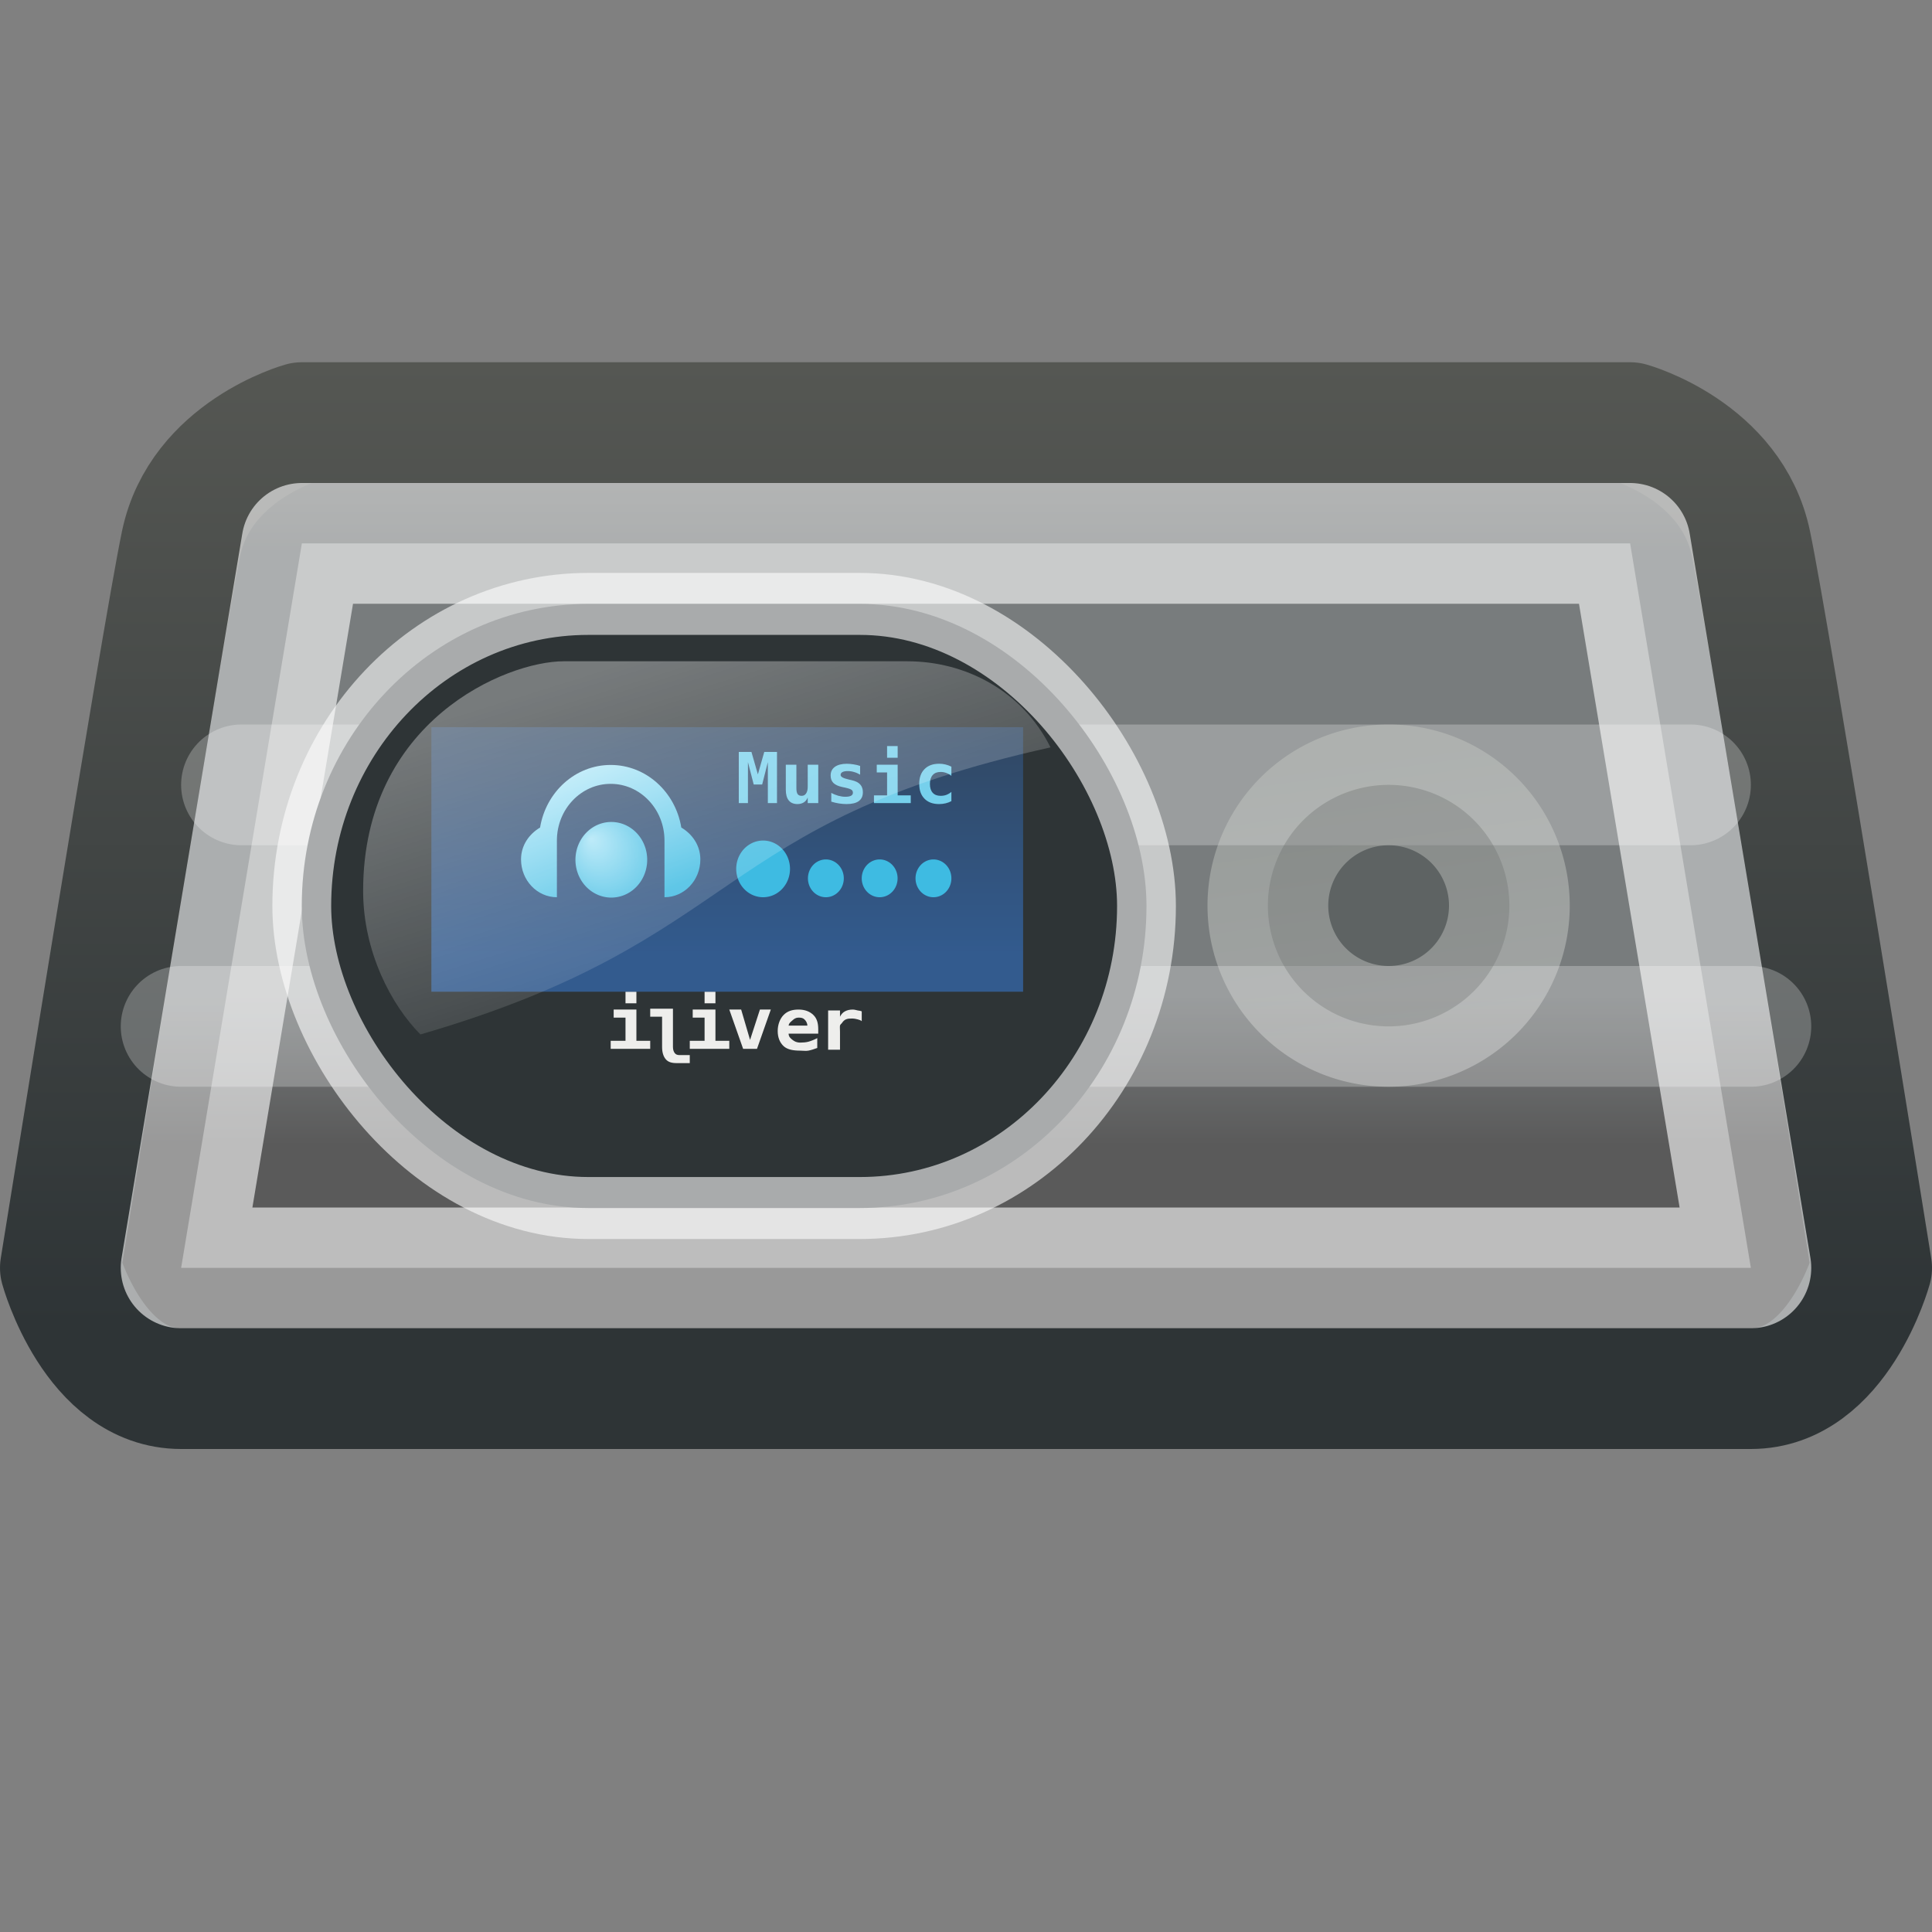 <?xml version="1.0" encoding="UTF-8" standalone="no"?>
<!-- Created with Inkscape (http://www.inkscape.org/) -->
<svg
   xmlns:dc="http://purl.org/dc/elements/1.1/"
   xmlns:cc="http://web.resource.org/cc/"
   xmlns:rdf="http://www.w3.org/1999/02/22-rdf-syntax-ns#"
   xmlns:svg="http://www.w3.org/2000/svg"
   xmlns="http://www.w3.org/2000/svg"
   xmlns:xlink="http://www.w3.org/1999/xlink"
   xmlns:sodipodi="http://sodipodi.sourceforge.net/DTD/sodipodi-0.dtd"
   xmlns:inkscape="http://www.inkscape.org/namespaces/inkscape"
   width="16"
   height="16"
   id="svg2160"
   sodipodi:version="0.32"
   inkscape:version="0.45.1"
   sodipodi:docbase="/storage/Development/Art/Tango/Players/iriver_T60/16x16"
   sodipodi:docname="multimedia-player-iriver-t60-black.svg"
   inkscape:output_extension="org.inkscape.output.svg.inkscape"
   inkscape:export-filename="/storage/Development/Art/Tango/Players/iriver_T60/16x16/multimedia-player-iriver-t60-black.png"
   inkscape:export-xdpi="90"
   inkscape:export-ydpi="90"
   version="1.0">
  <rect width="100%" height="100%" fill="#808080" stroke="none"/>
  <defs
     id="defs2162">
    <linearGradient
       id="linearGradient4792">
      <stop
         style="stop-color:#ffffff;stop-opacity:1;"
         offset="0"
         id="stop4794" />
      <stop
         id="stop4796"
         offset="0.2"
         style="stop-color:#d3d3d3;stop-opacity:1;" />
      <stop
         style="stop-color:#d3d3d3;stop-opacity:1;"
         offset="0.8"
         id="stop4798" />
      <stop
         style="stop-color:#888888;stop-opacity:1;"
         offset="1"
         id="stop4800" />
    </linearGradient>
    <linearGradient
       id="linearGradient4087"
       inkscape:collect="always">
      <stop
         id="stop4089"
         offset="0"
         style="stop-color:#ffffff;stop-opacity:1" />
      <stop
         id="stop4091"
         offset="1"
         style="stop-color:#2e3436;stop-opacity:1" />
    </linearGradient>
    <linearGradient
       id="linearGradient4079">
      <stop
         id="stop4081"
         offset="0"
         style="stop-color:#555753;stop-opacity:1" />
      <stop
         id="stop4083"
         offset="1"
         style="stop-color:#2e3436;stop-opacity:1" />
    </linearGradient>
    <linearGradient
       id="linearGradient4065">
      <stop
         id="stop4067"
         offset="0"
         style="stop-color:#d2e1f0;stop-opacity:1;" />
      <stop
         style="stop-color:#729fcf;stop-opacity:1;"
         offset="0.2"
         id="stop4069" />
      <stop
         id="stop4071"
         offset="0.8"
         style="stop-color:#729fcf;stop-opacity:1;" />
      <stop
         id="stop4073"
         offset="1"
         style="stop-color:#204a87;stop-opacity:1" />
    </linearGradient>
    <linearGradient
       id="linearGradient3383">
      <stop
         id="stop3385"
         offset="0"
         style="stop-color:#ffffff;stop-opacity:1" />
      <stop
         id="stop3387"
         offset="1"
         style="stop-color:#ffffff;stop-opacity:0;" />
    </linearGradient>
    <linearGradient
       id="linearGradient3685">
      <stop
         style="stop-color:#abe5f7;stop-opacity:1"
         offset="0"
         id="stop3687" />
      <stop
         style="stop-color:#3ebbe2;stop-opacity:1"
         offset="1"
         id="stop3689" />
    </linearGradient>
    <linearGradient
       id="linearGradient3469">
      <stop
         style="stop-color:#888a85;stop-opacity:1"
         offset="0"
         id="stop3471" />
      <stop
         style="stop-color:#2e3436;stop-opacity:1"
         offset="1"
         id="stop3473" />
    </linearGradient>
    <linearGradient
       id="linearGradient4454">
      <stop
         style="stop-color:#555753;stop-opacity:1"
         offset="0"
         id="stop4456" />
      <stop
         style="stop-color:#204a87;stop-opacity:1"
         offset="1"
         id="stop4458" />
    </linearGradient>
    <linearGradient
       inkscape:collect="always"
       id="linearGradient4443">
      <stop
         style="stop-color:#ffffff;stop-opacity:1;"
         offset="0"
         id="stop4445" />
      <stop
         style="stop-color:#ffffff;stop-opacity:0;"
         offset="1"
         id="stop4447" />
    </linearGradient>
    <linearGradient
       inkscape:collect="always"
       id="linearGradient3662">
      <stop
         style="stop-color:#2e3436;stop-opacity:1"
         offset="0"
         id="stop3664" />
      <stop
         style="stop-color:#3465a4;stop-opacity:1"
         offset="1"
         id="stop3666" />
    </linearGradient>
    <linearGradient
       inkscape:collect="always"
       id="linearGradient4370">
      <stop
         style="stop-color:#2e3436;stop-opacity:1"
         offset="0"
         id="stop4372" />
      <stop
         style="stop-color:#888a85;stop-opacity:1"
         offset="1"
         id="stop4374" />
    </linearGradient>
    <linearGradient
       inkscape:collect="always"
       id="linearGradient4362">
      <stop
         style="stop-color:#eeeeec;stop-opacity:1"
         offset="0"
         id="stop4364" />
      <stop
         style="stop-color:#d3d7cf;stop-opacity:1"
         offset="1"
         id="stop4366" />
    </linearGradient>
    <linearGradient
       id="linearGradient3173">
      <stop
         style="stop-color:#555753;stop-opacity:1"
         offset="0"
         id="stop3175" />
      <stop
         id="stop3181"
         offset="0.2"
         style="stop-color:#2e3436;stop-opacity:1;" />
      <stop
         style="stop-color:#2e3436;stop-opacity:1;"
         offset="0.8"
         id="stop3183" />
      <stop
         style="stop-color:#000000;stop-opacity:1"
         offset="1"
         id="stop3177" />
    </linearGradient>
    <linearGradient
       inkscape:collect="always"
       xlink:href="#linearGradient4362"
       id="linearGradient4368"
       x1="34"
       y1="22.571"
       x2="32.721"
       y2="13.358"
       gradientUnits="userSpaceOnUse" />
    <radialGradient
       inkscape:collect="always"
       xlink:href="#linearGradient4370"
       id="radialGradient4378"
       cx="34"
       cy="18"
       fx="34.663"
       fy="19.635"
       r="4.571"
       gradientUnits="userSpaceOnUse"
       gradientTransform="matrix(1,-1.6686157e-6,1.6686105e-6,1,-2.2407056e-5,9.878933e-5)" />
    <linearGradient
       inkscape:collect="always"
       xlink:href="#linearGradient3662"
       id="linearGradient4431"
       gradientUnits="userSpaceOnUse"
       gradientTransform="matrix(0.666,0,0,0.704,3.347,-3.404)"
       x1="23.5"
       y1="12.469"
       x2="23.5"
       y2="29" />
    <linearGradient
       inkscape:collect="always"
       xlink:href="#linearGradient4443"
       id="linearGradient4452"
       gradientUnits="userSpaceOnUse"
       gradientTransform="matrix(0.895,0,0,0.976,1.628,-3.687)"
       x1="16.779"
       y1="13"
       x2="20.051"
       y2="25" />
    <linearGradient
       inkscape:collect="always"
       xlink:href="#linearGradient3685"
       id="linearGradient3691"
       x1="15.179"
       y1="11.5"
       x2="16.568"
       y2="15"
       gradientUnits="userSpaceOnUse"
       gradientTransform="translate(0,1)" />
    <radialGradient
       inkscape:collect="always"
       xlink:href="#linearGradient3685"
       id="radialGradient3701"
       cx="52.5"
       cy="28"
       fx="51.94"
       fy="27.44"
       r="1.5"
       gradientUnits="userSpaceOnUse"
       gradientTransform="matrix(1.498,0,0,1.498,-26.149,-13.946)" />
    <linearGradient
       inkscape:collect="always"
       xlink:href="#linearGradient4443"
       id="linearGradient4119"
       gradientUnits="userSpaceOnUse"
       gradientTransform="matrix(0.895,0,0,0.976,1.628,-3.687)"
       x1="16.779"
       y1="13"
       x2="20.051"
       y2="25" />
    <linearGradient
       inkscape:collect="always"
       xlink:href="#linearGradient3662"
       id="linearGradient4123"
       gradientUnits="userSpaceOnUse"
       gradientTransform="matrix(0.666,0,0,0.704,3.347,-3.404)"
       x1="23.5"
       y1="12.469"
       x2="23.5"
       y2="29" />
    <radialGradient
       inkscape:collect="always"
       xlink:href="#linearGradient3685"
       id="radialGradient4125"
       gradientUnits="userSpaceOnUse"
       gradientTransform="matrix(1.498,0,0,1.498,-26.149,-13.946)"
       cx="52.5"
       cy="28"
       fx="51.94"
       fy="27.44"
       r="1.5" />
    <linearGradient
       inkscape:collect="always"
       xlink:href="#linearGradient3685"
       id="linearGradient4127"
       gradientUnits="userSpaceOnUse"
       gradientTransform="translate(0,1)"
       x1="15.179"
       y1="11.5"
       x2="16.568"
       y2="15" />
    <linearGradient
       inkscape:collect="always"
       xlink:href="#linearGradient3685"
       id="linearGradient4130"
       gradientUnits="userSpaceOnUse"
       x1="15.179"
       y1="11.5"
       x2="16.568"
       y2="15"
       gradientTransform="translate(0,0.5)" />
    <linearGradient
       inkscape:collect="always"
       xlink:href="#linearGradient3662"
       id="linearGradient4139"
       gradientUnits="userSpaceOnUse"
       gradientTransform="matrix(0.673,0,0,0.731,3.135,-4.168)"
       x1="23.5"
       y1="12.469"
       x2="23.5"
       y2="29" />
    <radialGradient
       inkscape:collect="always"
       xlink:href="#linearGradient3685"
       id="radialGradient4157"
       gradientUnits="userSpaceOnUse"
       gradientTransform="matrix(1.498,0,0,1.498,-26.149,-13.946)"
       cx="52.5"
       cy="28"
       fx="51.94"
       fy="27.44"
       r="1.5" />
    <linearGradient
       inkscape:collect="always"
       xlink:href="#linearGradient3173"
       id="linearGradient4075"
       gradientUnits="userSpaceOnUse"
       gradientTransform="matrix(0.319,0,0,0.306,0.34,0.911)"
       x1="24"
       y1="7.959"
       x2="24"
       y2="28" />
    <linearGradient
       inkscape:collect="always"
       xlink:href="#linearGradient4079"
       id="linearGradient4077"
       gradientUnits="userSpaceOnUse"
       gradientTransform="matrix(0.319,0,0,0.306,0.34,0.911)"
       x1="49.066"
       y1="6.822"
       x2="49.066"
       y2="32.943" />
    <radialGradient
       inkscape:collect="always"
       xlink:href="#linearGradient4087"
       id="radialGradient4085"
       gradientUnits="userSpaceOnUse"
       cx="34"
       cy="18"
       fx="32.01"
       fy="16.01"
       r="4" />
    <radialGradient
       inkscape:collect="always"
       xlink:href="#linearGradient4087"
       id="radialGradient3299"
       gradientUnits="userSpaceOnUse"
       cx="32.01"
       cy="16.01"
       fx="32.01"
       fy="16.01"
       r="4"
       gradientTransform="matrix(1,2.3109158e-2,-2.7406027e-2,1.186,0.435,-3.719)" />
    <linearGradient
       inkscape:collect="always"
       xlink:href="#linearGradient4362"
       id="linearGradient3303"
       gradientUnits="userSpaceOnUse"
       x1="34"
       y1="22.571"
       x2="32.721"
       y2="13.358" />
  </defs>
  <sodipodi:namedview
     id="base"
     pagecolor="#ffffff"
     bordercolor="#666666"
     borderopacity="1.0"
     inkscape:pageopacity="0.0"
     inkscape:pageshadow="2"
     inkscape:zoom="16.061622"
     inkscape:cx="32.463025"
     inkscape:cy="10.480608"
     inkscape:current-layer="layer1"
     showgrid="true"
     inkscape:grid-bbox="true"
     inkscape:document-units="px"
     gridspacingx="0.5px"
     gridspacingy="0.5px"
     gridempspacing="2"
     inkscape:grid-points="true"
     inkscape:window-width="1400"
     inkscape:window-height="981"
     inkscape:window-x="0"
     inkscape:window-y="25"
     width="16px"
     height="16px" />
  <g
     id="layer1"
     inkscape:label="Layer 1"
     inkscape:groupmode="layer">
    <path
       style="fill:url(#linearGradient4075);fill-opacity:1;stroke:url(#linearGradient4077);stroke-width:1;stroke-linecap:round;stroke-linejoin:round;stroke-miterlimit:4;stroke-opacity:1"
       d="M 2.5,3.5 L 13.5,3.5 C 13.5,3.5 14.34,3.734 14.5,4.5 C 14.66,5.266 15.5,10.5 15.5,10.5 C 15.5,10.5 15.226,11.5 14.5,11.5 L 1.5,11.5 C 0.774,11.5 0.5,10.5 0.5,10.5 C 0.5,10.5 1.34,5.266 1.5,4.5 C 1.66,3.734 2.5,3.5 2.5,3.5 z "
       id="rect2168"
       sodipodi:nodetypes="cczsccszc" />
    <path
       style="opacity:0.6;fill:#ffffff;fill-opacity:0.588;stroke:#ffffff;stroke-width:1;stroke-linecap:round;stroke-linejoin:round;stroke-miterlimit:4;stroke-opacity:1"
       d="M 2.5,4.5 C 2.5,4.5 1.5,10.5 1.5,10.5 L 14.5,10.5 C 14.5,10.5 13.5,4.5 13.5,4.5 L 2.5,4.5 z "
       id="path3291"
       sodipodi:nodetypes="ccccc" />
    <g
       id="g3293">
      <path
         sodipodi:nodetypes="cc"
         id="path3155"
         d="M 1.5,8.5 L 14.5,8.5"
         style="opacity:0.25;fill:none;fill-rule:evenodd;stroke:#ffffff;stroke-width:1px;stroke-linecap:round;stroke-linejoin:round;stroke-opacity:1" />
      <path
         sodipodi:nodetypes="cc"
         id="path3159"
         d="M 2,6.5 L 14,6.5"
         style="opacity:0.25;fill:none;fill-rule:evenodd;stroke:#ffffff;stroke-width:1px;stroke-linecap:round;stroke-linejoin:round;stroke-opacity:1" />
    </g>
    <path
       sodipodi:type="arc"
       style="opacity:0.35;fill:#2e3436;fill-opacity:1;stroke:url(#linearGradient3303);stroke-width:4;stroke-linecap:round;stroke-linejoin:round;stroke-miterlimit:4;stroke-dasharray:none;stroke-opacity:1"
       id="path3169"
       sodipodi:cx="34"
       sodipodi:cy="18"
       sodipodi:rx="4"
       sodipodi:ry="4"
       d="M 38 18 A 4 4 0 1 1  30,18 A 4 4 0 1 1  38 18 z"
       transform="matrix(0.25,0,0,0.25,3,3)" />
    <g
       id="g4169"
       transform="matrix(0.297,0,0,0.313,0.454,2.579)"
       style="stroke:none">
      <rect
         rx="7.992"
         ry="7.992"
         y="7.739"
         x="6.886"
         height="15.984"
         width="23.554"
         id="rect3171"
         style="fill:#2e3436;fill-opacity:1;stroke:#ffffff;stroke-width:1.64;stroke-linecap:round;stroke-linejoin:round;stroke-miterlimit:4;stroke-dasharray:none;stroke-opacity:0.588" />
      <path
         id="path4399"
         d="M 15.913,18 L 15.913,18.307 L 16.217,18.307 L 16.217,18 L 15.913,18 z M 18.118,18 L 18.118,18.307 L 18.421,18.307 L 18.421,18 L 18.118,18 z M 16.602,18.449 L 16.602,18.661 L 16.933,18.661 L 16.933,19.464 C 16.933,19.619 16.978,19.728 17.043,19.795 C 17.109,19.861 17.196,19.889 17.346,19.889 L 17.705,19.889 L 17.705,19.677 L 17.429,19.677 C 17.359,19.677 17.321,19.663 17.291,19.63 C 17.262,19.596 17.236,19.545 17.236,19.464 L 17.236,18.449 L 16.602,18.449 z M 15.583,18.472 L 15.583,18.685 L 15.913,18.685 L 15.913,19.299 L 15.5,19.299 L 15.5,19.512 L 16.602,19.512 L 16.602,19.299 L 16.217,19.299 L 16.217,18.472 L 15.583,18.472 z M 17.787,18.472 L 17.787,18.685 L 18.118,18.685 L 18.118,19.299 L 17.705,19.299 L 17.705,19.512 L 18.807,19.512 L 18.807,19.299 L 18.421,19.299 L 18.421,18.472 L 17.787,18.472 z M 18.807,18.472 L 19.193,19.512 L 19.579,19.512 L 19.965,18.472 L 19.661,18.472 L 19.386,19.275 L 19.138,18.472 L 18.807,18.472 z M 20.736,18.472 C 20.559,18.472 20.425,18.516 20.323,18.614 C 20.22,18.712 20.157,18.871 20.157,19.039 C 20.157,19.213 20.217,19.348 20.323,19.441 C 20.43,19.533 20.59,19.559 20.791,19.559 C 20.876,19.559 20.936,19.572 21.012,19.559 C 21.088,19.546 21.187,19.514 21.26,19.488 L 21.26,19.228 C 21.183,19.267 21.082,19.305 21.012,19.323 C 20.941,19.34 20.864,19.346 20.791,19.346 C 20.682,19.346 20.626,19.315 20.571,19.275 C 20.516,19.235 20.461,19.191 20.461,19.11 L 21.287,19.11 L 21.287,18.992 C 21.287,18.827 21.249,18.704 21.15,18.614 C 21.051,18.523 20.915,18.472 20.736,18.472 z M 22.252,18.472 C 22.167,18.472 22.095,18.487 22.031,18.52 C 21.968,18.552 21.925,18.602 21.894,18.661 L 21.894,18.496 L 21.563,18.496 L 21.563,19.535 L 21.894,19.535 L 21.894,19.063 C 21.894,18.995 21.887,18.931 21.894,18.897 C 21.901,18.864 21.932,18.85 21.949,18.827 C 21.976,18.788 22.01,18.752 22.059,18.732 C 22.109,18.712 22.158,18.709 22.224,18.709 C 22.28,18.709 22.344,18.719 22.39,18.732 C 22.436,18.746 22.466,18.752 22.5,18.779 L 22.5,18.52 C 22.463,18.502 22.431,18.505 22.39,18.496 C 22.349,18.487 22.295,18.472 22.252,18.472 z M 20.736,18.685 C 20.817,18.685 20.861,18.695 20.902,18.732 C 20.943,18.768 20.983,18.826 20.984,18.897 L 20.461,18.897 C 20.469,18.828 20.528,18.793 20.571,18.756 C 20.614,18.718 20.664,18.685 20.736,18.685 z "
         style="font-size:4px;font-style:normal;font-weight:normal;fill:#eeeeec;fill-opacity:1;stroke:none;stroke-width:1px;stroke-linecap:butt;stroke-linejoin:miter;stroke-opacity:1;font-family:Bitstream Vera Sans Mono" />
      <g
         id="g4159"
         style="stroke:none">
        <rect
           style="opacity:0.8;fill:url(#linearGradient4139);fill-opacity:1;stroke:none;stroke-linecap:square;stroke-linejoin:round"
           id="rect3660"
           width="16.5"
           height="7"
           x="10.5"
           y="11" />
        <path
           style="font-size:1.954px;font-style:normal;font-weight:bold;fill:#76d0ec;fill-opacity:1;stroke:none;stroke-width:1px;stroke-linecap:butt;stroke-linejoin:miter;stroke-opacity:1;font-family:Bitstream Vera Sans Mono"
           d="M 19.072,11.656 L 19.425,11.656 L 19.604,12.249 L 19.782,11.656 L 20.137,11.656 L 20.137,13.009 L 19.882,13.009 L 19.882,11.925 L 19.724,12.517 L 19.488,12.517 L 19.327,11.925 L 19.327,13.009 L 19.072,13.009 L 19.072,11.656 M 20.383,12.654 L 20.383,11.994 L 20.678,11.994 L 20.678,12.614 C 20.678,12.687 20.689,12.739 20.712,12.77 C 20.735,12.802 20.772,12.817 20.825,12.817 C 20.878,12.817 20.919,12.796 20.949,12.754 C 20.979,12.712 20.994,12.652 20.994,12.576 L 20.994,11.994 L 21.288,11.994 L 21.288,13.009 L 20.994,13.009 L 20.994,12.858 C 20.973,12.914 20.938,12.958 20.888,12.989 C 20.838,13.019 20.778,13.035 20.708,13.035 C 20.601,13.035 20.52,13.003 20.465,12.939 C 20.41,12.875 20.383,12.78 20.383,12.654 M 22.455,12.026 L 22.455,12.257 C 22.401,12.226 22.344,12.202 22.285,12.187 C 22.227,12.17 22.169,12.162 22.11,12.162 C 22.044,12.162 21.995,12.171 21.961,12.189 C 21.928,12.206 21.911,12.231 21.911,12.265 C 21.911,12.313 21.983,12.352 22.126,12.382 L 22.137,12.385 L 22.221,12.403 C 22.328,12.426 22.407,12.463 22.456,12.515 C 22.506,12.566 22.532,12.634 22.532,12.721 C 22.532,12.826 22.493,12.904 22.417,12.957 C 22.341,13.009 22.227,13.035 22.075,13.035 C 22.007,13.035 21.938,13.029 21.867,13.019 C 21.796,13.008 21.724,12.993 21.651,12.971 L 21.651,12.739 C 21.716,12.773 21.782,12.798 21.849,12.816 C 21.916,12.833 21.982,12.842 22.044,12.842 C 22.113,12.842 22.166,12.833 22.201,12.815 C 22.237,12.797 22.254,12.77 22.254,12.736 C 22.254,12.702 22.242,12.676 22.216,12.658 C 22.191,12.64 22.132,12.62 22.037,12.6 L 21.956,12.584 C 21.844,12.561 21.762,12.525 21.71,12.476 C 21.658,12.427 21.633,12.361 21.633,12.279 C 21.633,12.181 21.672,12.105 21.75,12.051 C 21.829,11.997 21.939,11.969 22.081,11.969 C 22.144,11.969 22.207,11.974 22.27,11.984 C 22.334,11.993 22.396,12.007 22.455,12.026 M 22.919,11.994 L 23.502,11.994 L 23.502,12.805 L 23.867,12.805 L 23.867,13.009 L 22.841,13.009 L 22.841,12.805 L 23.207,12.805 L 23.207,12.198 L 22.919,12.198 L 22.919,11.994 M 23.207,11.5 L 23.502,11.5 L 23.502,11.81 L 23.207,11.81 L 23.207,11.5 M 25,12.957 C 24.95,12.983 24.897,13.002 24.84,13.015 C 24.783,13.028 24.722,13.035 24.657,13.035 C 24.483,13.035 24.348,12.988 24.25,12.893 C 24.152,12.799 24.103,12.669 24.103,12.502 C 24.103,12.335 24.152,12.204 24.251,12.11 C 24.349,12.015 24.485,11.968 24.659,11.968 C 24.719,11.968 24.777,11.974 24.832,11.987 C 24.889,11.999 24.944,12.019 25,12.045 L 25,12.288 C 24.957,12.255 24.91,12.23 24.858,12.212 C 24.808,12.194 24.755,12.185 24.7,12.185 C 24.604,12.185 24.53,12.212 24.479,12.267 C 24.427,12.322 24.401,12.401 24.401,12.502 C 24.401,12.604 24.427,12.681 24.479,12.736 C 24.53,12.79 24.604,12.817 24.7,12.817 C 24.757,12.817 24.81,12.809 24.859,12.792 C 24.909,12.774 24.956,12.748 25,12.713 L 25,12.957"
           id="text4068" />
        <path
           sodipodi:type="arc"
           style="fill:url(#radialGradient4157);fill-opacity:1;stroke:none;stroke-width:1;stroke-linecap:round;stroke-linejoin:round;stroke-miterlimit:4;stroke-dasharray:none;stroke-opacity:0.784"
           id="path3644"
           sodipodi:cx="52.5"
           sodipodi:cy="28"
           sodipodi:rx="1.5"
           sodipodi:ry="1.5"
           d="M 54 28 A 1.5 1.5 0 1 1  51,28 A 1.5 1.5 0 1 1  54 28 z"
           transform="matrix(0.667,0,0,0.667,-19.5,-4.167)" />
        <path
           style="fill:url(#linearGradient4130);fill-opacity:1;stroke:none;stroke-width:1;stroke-linecap:round;stroke-linejoin:round;stroke-miterlimit:4;stroke-opacity:0.784"
           d="M 15.5,12 C 14.513,12 13.694,12.715 13.531,13.656 C 13.226,13.828 13,14.126 13,14.5 C 13,15.052 13.448,15.5 14,15.5 C 14,15.5 14,15 14,14.5 C 14,14.25 14,14.188 14,14 C 14,13.172 14.672,12.5 15.5,12.5 C 16.328,12.5 17,13.172 17,14 C 17,14.188 17,14.25 17,14.5 C 17,15 17,15.5 17,15.5 C 17.552,15.5 18,15.052 18,14.5 C 18,14.126 17.774,13.828 17.469,13.656 C 17.306,12.715 16.487,12 15.5,12 z "
           id="path3651" />
        <path
           sodipodi:type="arc"
           style="opacity:1;fill:#3ebbe2;fill-opacity:1;stroke:none;stroke-width:1;stroke-linecap:round;stroke-linejoin:round;stroke-miterlimit:4;stroke-dasharray:none;stroke-opacity:1"
           id="path4141"
           sodipodi:cx="19.5"
           sodipodi:cy="15"
           sodipodi:rx="0.5"
           sodipodi:ry="0.5"
           d="M 20 15 A 0.5 0.5 0 1 1  19,15 A 0.5 0.5 0 1 1  20 15 z"
           transform="matrix(1.5,0,0,1.5,-9.5,-7.75)" />
        <path
           sodipodi:type="arc"
           style="opacity:1;fill:#3ebbe2;fill-opacity:1;stroke:none;stroke-width:1;stroke-linecap:round;stroke-linejoin:round;stroke-miterlimit:4;stroke-dasharray:none;stroke-opacity:1"
           id="path4151"
           sodipodi:cx="19.5"
           sodipodi:cy="15"
           sodipodi:rx="0.5"
           sodipodi:ry="0.5"
           d="M 20 15 A 0.5 0.5 0 1 1  19,15 A 0.5 0.5 0 1 1  20 15 z"
           transform="translate(3.5,-1.5e-7)" />
        <path
           sodipodi:type="arc"
           style="opacity:1;fill:#3ebbe2;fill-opacity:1;stroke:none;stroke-width:1;stroke-linecap:round;stroke-linejoin:round;stroke-miterlimit:4;stroke-dasharray:none;stroke-opacity:1"
           id="path4153"
           sodipodi:cx="19.5"
           sodipodi:cy="15"
           sodipodi:rx="0.5"
           sodipodi:ry="0.5"
           d="M 20 15 A 0.5 0.5 0 1 1  19,15 A 0.5 0.5 0 1 1  20 15 z"
           transform="translate(5,-1.5e-7)" />
        <path
           sodipodi:type="arc"
           style="opacity:1;fill:#3ebbe2;fill-opacity:1;stroke:none;stroke-width:1;stroke-linecap:round;stroke-linejoin:round;stroke-miterlimit:4;stroke-dasharray:none;stroke-opacity:1"
           id="path4155"
           sodipodi:cx="19.5"
           sodipodi:cy="15"
           sodipodi:rx="0.5"
           sodipodi:ry="0.5"
           d="M 20 15 A 0.5 0.5 0 1 1  19,15 A 0.5 0.5 0 1 1  20 15 z"
           transform="translate(2,-1.5e-7)" />
      </g>
      <path
         sodipodi:nodetypes="ccccsc"
         id="rect4433"
         d="M 14.188,9.257 L 23.771,9.257 C 25.369,9.257 26.966,10.016 27.764,11.535 C 18.264,13.535 19.267,16.63 10.195,19.13 C 9.396,18.37 8.597,16.954 8.597,15.332 C 8.597,10.832 12.59,9.257 14.188,9.257 z "
         style="opacity:0.35;fill:url(#linearGradient4119);fill-opacity:1;stroke:none;stroke-width:1;stroke-linecap:round;stroke-linejoin:round;stroke-miterlimit:4;stroke-opacity:0.294" />
    </g>
  </g>
</svg>

